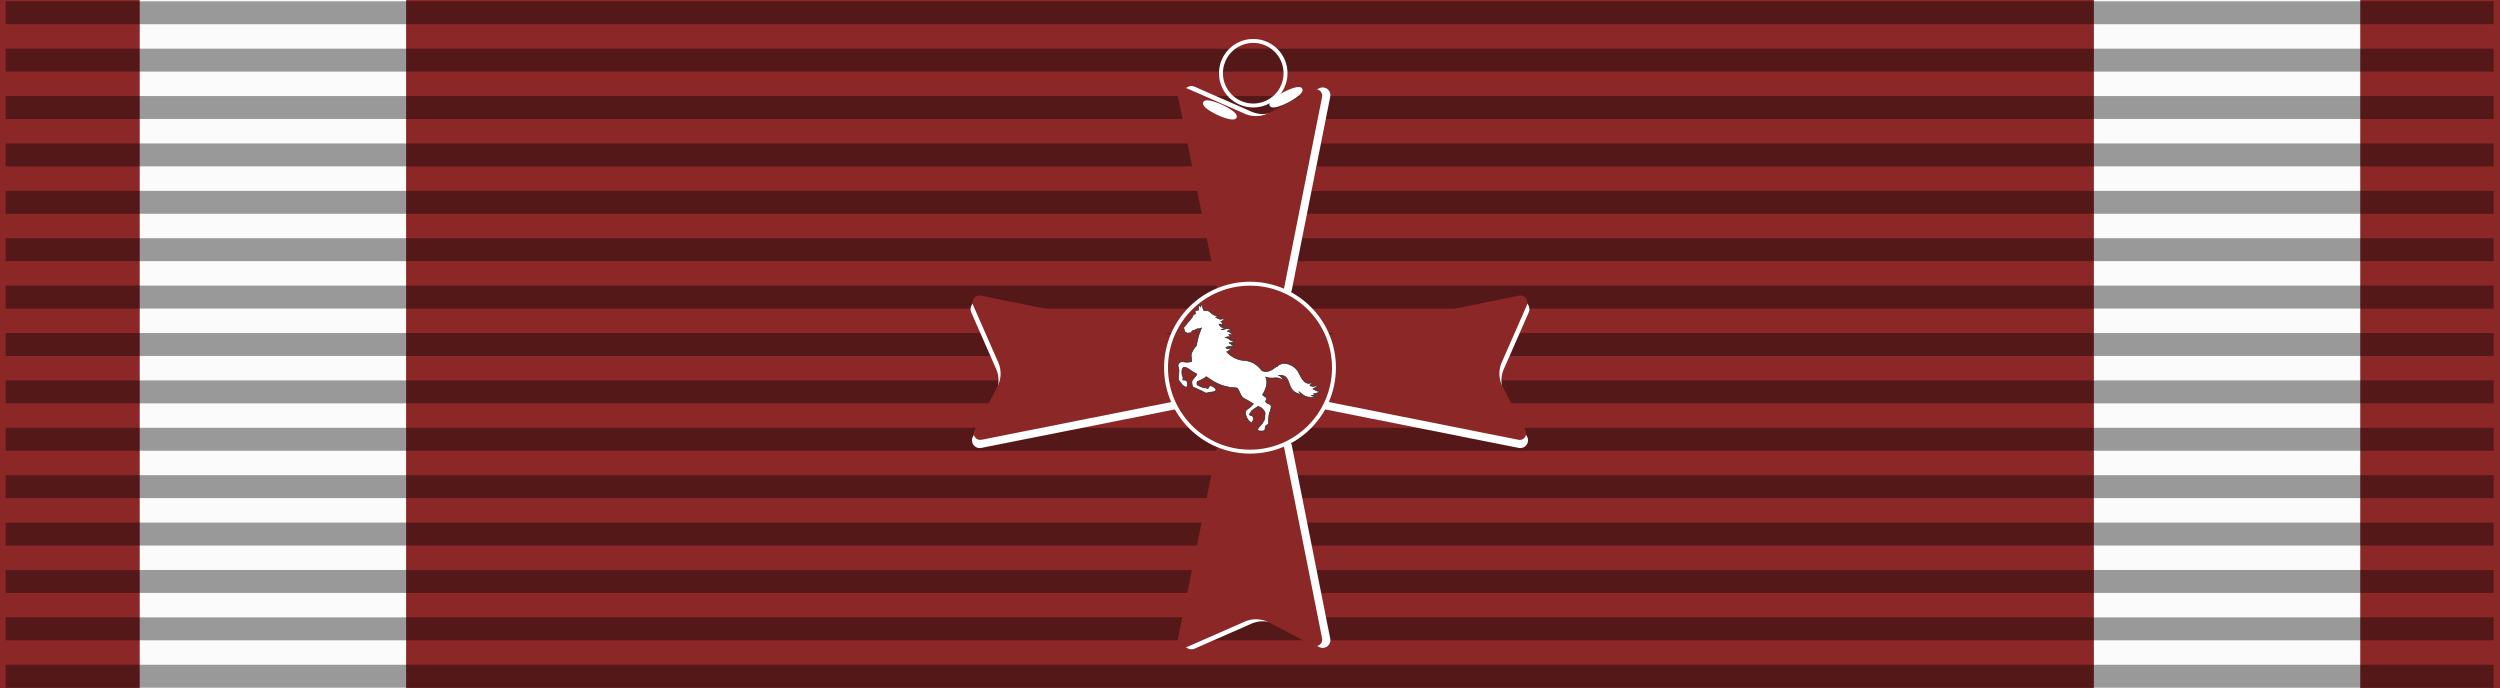 <?xml version="1.0" encoding="UTF-8" standalone="no"?>
<!-- Created with Inkscape (http://www.inkscape.org/) -->

<svg
   width="1200"
   height="330.275"
   viewBox="0 0 317.5 87.385"
   version="1.1"
   id="svg1"
   xml:space="preserve"
   inkscape:version="1.4.2 (f4327f4, 2025-05-13)"
   sodipodi:docname="Germany.svg"
   xmlns:inkscape="http://www.inkscape.org/namespaces/inkscape"
   xmlns:sodipodi="http://sodipodi.sourceforge.net/DTD/sodipodi-0.dtd"
   xmlns:xlink="http://www.w3.org/1999/xlink"
   xmlns="http://www.w3.org/2000/svg"
   xmlns:svg="http://www.w3.org/2000/svg"><sodipodi:namedview
     id="namedview1"
     pagecolor="#ffffff"
     bordercolor="#000000"
     borderopacity="0.25"
     inkscape:showpageshadow="2"
     inkscape:pageopacity="0.0"
     inkscape:pagecheckerboard="0"
     inkscape:deskcolor="#d1d1d1"
     inkscape:document-units="mm"
     inkscape:zoom="0.0625"
     inkscape:cx="-16488"
     inkscape:cy="2408"
     inkscape:window-width="1920"
     inkscape:window-height="1051"
     inkscape:window-x="-9"
     inkscape:window-y="-9"
     inkscape:window-maximized="1"
     inkscape:current-layer="layer1"
     showguides="true"><inkscape:page
       x="0"
       y="0"
       width="317.5"
       height="87.385"
       id="page1"
       margin="0"
       bleed="0" /></sodipodi:namedview><defs
     id="defs1"><linearGradient
       id="linearGradient192"
       inkscape:swatch="gradient"><stop
         style="stop-color:#a30000;stop-opacity:1;"
         offset="0"
         id="stop192" /><stop
         style="stop-color:#000000;stop-opacity:0;"
         offset="1"
         id="stop193" /></linearGradient><style
       type="text/css"
       id="style1">
   <![CDATA[
    .fil1 {fill:#FEFEFE}
    .fil0 {fill:#32AA59}
    .fil2 {fill:#332C2B;fill-opacity:0.349}
   ]]>
  </style><style
       type="text/css"
       id="style1-6">
   <![CDATA[
    .str0 {stroke:#94C6DF;stroke-width:9.21;stroke-miterlimit:22.926}
    .fil0 {fill:#008FE0}
    .fil1 {fill:#341890}
    .fil2 {fill:#FFF000}
    .fil4 {fill:#FEFEFE;fill-rule:nonzero}
    .fil3 {fill:#332C2B;fill-opacity:0.251}
   ]]>
  </style><style
       type="text/css"
       id="style1-60">
   <![CDATA[
    .fil0 {fill:#5F5D5D;fill-opacity:0.251}
   ]]>
  </style><style
       type="text/css"
       id="style1-18">
   <![CDATA[
    .fil1 {fill:#FFF000}
    .fil0 {fill:#2B03AD}
    .fil2 {fill:#332C2B;fill-opacity:0.251}
   ]]>
  </style><style
       id="style1-97">.cls-1{fill:#fef800;}.cls-2{fill:#27529b;}.cls-3{fill:#dc2b19;}.cls-4{opacity:0.25;}.cls-5{fill:none;stroke:#000;stroke-miterlimit:10;}.cls-6{fill:#efc14b;}.cls-7{fill:#f9eaac;}</style><style
       type="text/css"
       id="style1-94">
   <![CDATA[
    .str1 {stroke:#A22B25;stroke-width:13.61;stroke-miterlimit:22.926}
    .str0 {stroke:#332C2B;stroke-width:10.89;stroke-miterlimit:22.926}
    .fil6 {fill:none}
    .fil2 {fill:#FEFEFE}
    .fil5 {fill:#FFF000}
    .fil4 {fill:#2134B0}
    .fil0 {fill:#FD0F08}
    .fil1 {fill:#FFF000}
    .fil3 {fill:#332C2B;fill-opacity:0.251}
   ]]>
  </style><style
       type="text/css"
       id="style1-4">
   <![CDATA[
    .fil1 {fill:#FEFEFE}
    .fil2 {fill:#D82E20}
    .fil0 {fill:#FF7A07}
    .fil3 {fill:#332C2B;fill-opacity:0.349}
   ]]>
  </style><style
       type="text/css"
       id="style6">
   
    .str2 {stroke:#00923F;stroke-width:0.176}
    .str1 {stroke:#1F1A17;stroke-width:0.353}
    .str0 {stroke:#131516;stroke-width:0.353}
    .fil4 {fill:#00923F}
    .fil0 {fill:#1F1A17}
    .fil2 {fill:#DA251D}
    .fil3 {fill:#F8C300}
    .fil1 {fill:white}
   
  </style><g
       id="star"><g
         id="cone"><path
           d="M 0,0 V 1 H 0.5 Z"
           transform="rotate(18,3.157,-0.5)"
           id="triangle" /><use
           transform="scale(-1,1)"
           id="use3524"
           x="0"
           y="0"
           width="27"
           height="18"
           xlink:href="#triangle" /></g><use
         transform="rotate(72)"
         id="use3526"
         x="0"
         y="0"
         width="27"
         height="18"
         xlink:href="#cone" /><use
         transform="rotate(144)"
         id="use3528"
         x="0"
         y="0"
         width="27"
         height="18"
         xlink:href="#cone" /><use
         transform="rotate(-144)"
         id="use3530"
         x="0"
         y="0"
         width="27"
         height="18"
         xlink:href="#cone" /><use
         transform="rotate(-72)"
         id="use3532"
         x="0"
         y="0"
         width="27"
         height="18"
         xlink:href="#cone" /></g><style
       type="text/css"
       id="style8535">
   
    .str2 {stroke:#00923F;stroke-width:0.176}
    .str1 {stroke:#1F1A17;stroke-width:0.353}
    .str0 {stroke:#131516;stroke-width:0.353}
    .fil4 {fill:#00923F}
    .fil0 {fill:#1F1A17}
    .fil2 {fill:#DA251D}
    .fil3 {fill:#F8C300}
    .fil1 {fill:white}
   
  </style><style
       type="text/css"
       id="style6-2">
   
    .str2 {stroke:#00923F;stroke-width:0.176}
    .str1 {stroke:#1F1A17;stroke-width:0.353}
    .str0 {stroke:#131516;stroke-width:0.353}
    .fil4 {fill:#00923F}
    .fil0 {fill:#1F1A17}
    .fil2 {fill:#DA251D}
    .fil3 {fill:#F8C300}
    .fil1 {fill:white}
   
  </style><g
       id="star-4"><g
         id="cone-6"><path
           d="M 0,0 V 1 H 0.5 Z"
           transform="rotate(18,3.157,-0.5)"
           id="triangle-7" /><use
           transform="scale(-1,1)"
           id="use3524-6"
           x="0"
           y="0"
           width="27"
           height="18"
           xlink:href="#triangle-7" /></g><use
         transform="rotate(72)"
         id="use3526-3"
         x="0"
         y="0"
         width="27"
         height="18"
         xlink:href="#cone-6" /><use
         transform="rotate(144)"
         id="use3528-9"
         x="0"
         y="0"
         width="27"
         height="18"
         xlink:href="#cone-6" /><use
         transform="rotate(-144)"
         id="use3530-1"
         x="0"
         y="0"
         width="27"
         height="18"
         xlink:href="#cone-6" /><use
         transform="rotate(-72)"
         id="use3532-4"
         x="0"
         y="0"
         width="27"
         height="18"
         xlink:href="#cone-6" /></g><style
       type="text/css"
       id="style8535-1">
   
    .str2 {stroke:#00923F;stroke-width:0.176}
    .str1 {stroke:#1F1A17;stroke-width:0.353}
    .str0 {stroke:#131516;stroke-width:0.353}
    .fil4 {fill:#00923F}
    .fil0 {fill:#1F1A17}
    .fil2 {fill:#DA251D}
    .fil3 {fill:#F8C300}
    .fil1 {fill:white}
   
  </style><style
       type="text/css"
       id="style6-9">
   
    .str2 {stroke:#00923F;stroke-width:0.176}
    .str1 {stroke:#1F1A17;stroke-width:0.353}
    .str0 {stroke:#131516;stroke-width:0.353}
    .fil4 {fill:#00923F}
    .fil0 {fill:#1F1A17}
    .fil2 {fill:#DA251D}
    .fil3 {fill:#F8C300}
    .fil1 {fill:white}
   
  </style><g
       id="star-7"><g
         id="cone-0"><path
           d="M 0,0 V 1 H 0.5 Z"
           transform="rotate(18,3.157,-0.5)"
           id="triangle-9" /><use
           transform="scale(-1,1)"
           id="use3524-3"
           x="0"
           y="0"
           width="27"
           height="18"
           xlink:href="#triangle-9" /></g><use
         transform="rotate(72)"
         id="use3526-8"
         x="0"
         y="0"
         width="27"
         height="18"
         xlink:href="#cone-0" /><use
         transform="rotate(144)"
         id="use3528-7"
         x="0"
         y="0"
         width="27"
         height="18"
         xlink:href="#cone-0" /><use
         transform="rotate(-144)"
         id="use3530-3"
         x="0"
         y="0"
         width="27"
         height="18"
         xlink:href="#cone-0" /><use
         transform="rotate(-72)"
         id="use3532-0"
         x="0"
         y="0"
         width="27"
         height="18"
         xlink:href="#cone-0" /></g><style
       type="text/css"
       id="style8535-4">
   
    .str2 {stroke:#00923F;stroke-width:0.176}
    .str1 {stroke:#1F1A17;stroke-width:0.353}
    .str0 {stroke:#131516;stroke-width:0.353}
    .fil4 {fill:#00923F}
    .fil0 {fill:#1F1A17}
    .fil2 {fill:#DA251D}
    .fil3 {fill:#F8C300}
    .fil1 {fill:white}
   
  </style><style
       type="text/css"
       id="style6-7">
   
    .str2 {stroke:#00923F;stroke-width:0.176}
    .str1 {stroke:#1F1A17;stroke-width:0.353}
    .str0 {stroke:#131516;stroke-width:0.353}
    .fil4 {fill:#00923F}
    .fil0 {fill:#1F1A17}
    .fil2 {fill:#DA251D}
    .fil3 {fill:#F8C300}
    .fil1 {fill:white}
   
  </style><g
       id="star-71"><g
         id="cone-2"><path
           d="M 0,0 V 1 H 0.5 Z"
           transform="rotate(18,3.157,-0.5)"
           id="triangle-3" /><use
           transform="scale(-1,1)"
           id="use3524-9"
           x="0"
           y="0"
           width="27"
           height="18"
           xlink:href="#triangle-3" /></g><use
         transform="rotate(72)"
         id="use3526-0"
         x="0"
         y="0"
         width="27"
         height="18"
         xlink:href="#cone-2" /><use
         transform="rotate(144)"
         id="use3528-8"
         x="0"
         y="0"
         width="27"
         height="18"
         xlink:href="#cone-2" /><use
         transform="rotate(-144)"
         id="use3530-2"
         x="0"
         y="0"
         width="27"
         height="18"
         xlink:href="#cone-2" /><use
         transform="rotate(-72)"
         id="use3532-8"
         x="0"
         y="0"
         width="27"
         height="18"
         xlink:href="#cone-2" /></g><style
       type="text/css"
       id="style8535-0">
   
    .str2 {stroke:#00923F;stroke-width:0.176}
    .str1 {stroke:#1F1A17;stroke-width:0.353}
    .str0 {stroke:#131516;stroke-width:0.353}
    .fil4 {fill:#00923F}
    .fil0 {fill:#1F1A17}
    .fil2 {fill:#DA251D}
    .fil3 {fill:#F8C300}
    .fil1 {fill:white}
   
  </style><style
       type="text/css"
       id="style6-1">
   
    .str2 {stroke:#00923F;stroke-width:0.176}
    .str1 {stroke:#1F1A17;stroke-width:0.353}
    .str0 {stroke:#131516;stroke-width:0.353}
    .fil4 {fill:#00923F}
    .fil0 {fill:#1F1A17}
    .fil2 {fill:#DA251D}
    .fil3 {fill:#F8C300}
    .fil1 {fill:white}
   
  </style><g
       id="star-0"><g
         id="cone-5"><path
           d="M 0,0 V 1 H 0.5 Z"
           transform="rotate(18,3.157,-0.5)"
           id="triangle-0" /><use
           transform="scale(-1,1)"
           id="use3524-99"
           x="0"
           y="0"
           width="27"
           height="18"
           xlink:href="#triangle-0" /></g><use
         transform="rotate(72)"
         id="use3526-7"
         x="0"
         y="0"
         width="27"
         height="18"
         xlink:href="#cone-5" /><use
         transform="rotate(144)"
         id="use3528-3"
         x="0"
         y="0"
         width="27"
         height="18"
         xlink:href="#cone-5" /><use
         transform="rotate(-144)"
         id="use3530-36"
         x="0"
         y="0"
         width="27"
         height="18"
         xlink:href="#cone-5" /><use
         transform="rotate(-72)"
         id="use3532-5"
         x="0"
         y="0"
         width="27"
         height="18"
         xlink:href="#cone-5" /></g><style
       type="text/css"
       id="style8535-11">
   
    .str2 {stroke:#00923F;stroke-width:0.176}
    .str1 {stroke:#1F1A17;stroke-width:0.353}
    .str0 {stroke:#131516;stroke-width:0.353}
    .fil4 {fill:#00923F}
    .fil0 {fill:#1F1A17}
    .fil2 {fill:#DA251D}
    .fil3 {fill:#F8C300}
    .fil1 {fill:white}
   
  </style><style
       type="text/css"
       id="style6-92">
   
    .str2 {stroke:#00923F;stroke-width:0.176}
    .str1 {stroke:#1F1A17;stroke-width:0.353}
    .str0 {stroke:#131516;stroke-width:0.353}
    .fil4 {fill:#00923F}
    .fil0 {fill:#1F1A17}
    .fil2 {fill:#DA251D}
    .fil3 {fill:#F8C300}
    .fil1 {fill:white}
   
  </style><g
       id="star-2"><g
         id="cone-21"><path
           d="M 0,0 V 1 H 0.5 Z"
           transform="rotate(18,3.157,-0.5)"
           id="triangle-05" /><use
           transform="scale(-1,1)"
           id="use3524-0"
           x="0"
           y="0"
           width="27"
           height="18"
           xlink:href="#triangle-05" /></g><use
         transform="rotate(72)"
         id="use3526-89"
         x="0"
         y="0"
         width="27"
         height="18"
         xlink:href="#cone-21" /><use
         transform="rotate(144)"
         id="use3528-77"
         x="0"
         y="0"
         width="27"
         height="18"
         xlink:href="#cone-21" /><use
         transform="rotate(-144)"
         id="use3530-8"
         x="0"
         y="0"
         width="27"
         height="18"
         xlink:href="#cone-21" /><use
         transform="rotate(-72)"
         id="use3532-2"
         x="0"
         y="0"
         width="27"
         height="18"
         xlink:href="#cone-21" /></g><style
       type="text/css"
       id="style8535-5">
   
    .str2 {stroke:#00923F;stroke-width:0.176}
    .str1 {stroke:#1F1A17;stroke-width:0.353}
    .str0 {stroke:#131516;stroke-width:0.353}
    .fil4 {fill:#00923F}
    .fil0 {fill:#1F1A17}
    .fil2 {fill:#DA251D}
    .fil3 {fill:#F8C300}
    .fil1 {fill:white}
   
  </style><style
       type="text/css"
       id="style6-5">
   
    .str2 {stroke:#00923F;stroke-width:0.176}
    .str1 {stroke:#1F1A17;stroke-width:0.353}
    .str0 {stroke:#131516;stroke-width:0.353}
    .fil4 {fill:#00923F}
    .fil0 {fill:#1F1A17}
    .fil2 {fill:#DA251D}
    .fil3 {fill:#F8C300}
    .fil1 {fill:white}
   
  </style><g
       id="star-1"><g
         id="cone-217"><path
           d="M 0,0 V 1 H 0.5 Z"
           transform="rotate(18,3.157,-0.5)"
           id="triangle-99" /><use
           transform="scale(-1,1)"
           id="use3524-31"
           x="0"
           y="0"
           width="27"
           height="18"
           xlink:href="#triangle-99" /></g><use
         transform="rotate(72)"
         id="use3526-77"
         x="0"
         y="0"
         width="27"
         height="18"
         xlink:href="#cone-217" /><use
         transform="rotate(144)"
         id="use3528-4"
         x="0"
         y="0"
         width="27"
         height="18"
         xlink:href="#cone-217" /><use
         transform="rotate(-144)"
         id="use3530-84"
         x="0"
         y="0"
         width="27"
         height="18"
         xlink:href="#cone-217" /><use
         transform="rotate(-72)"
         id="use3532-25"
         x="0"
         y="0"
         width="27"
         height="18"
         xlink:href="#cone-217" /></g><style
       type="text/css"
       id="style8535-7">
   
    .str2 {stroke:#00923F;stroke-width:0.176}
    .str1 {stroke:#1F1A17;stroke-width:0.353}
    .str0 {stroke:#131516;stroke-width:0.353}
    .fil4 {fill:#00923F}
    .fil0 {fill:#1F1A17}
    .fil2 {fill:#DA251D}
    .fil3 {fill:#F8C300}
    .fil1 {fill:white}
   
  </style><style
       type="text/css"
       id="style6-78">
   
    .str2 {stroke:#00923F;stroke-width:0.176}
    .str1 {stroke:#1F1A17;stroke-width:0.353}
    .str0 {stroke:#131516;stroke-width:0.353}
    .fil4 {fill:#00923F}
    .fil0 {fill:#1F1A17}
    .fil2 {fill:#DA251D}
    .fil3 {fill:#F8C300}
    .fil1 {fill:white}
   
  </style><g
       id="star-74"><g
         id="cone-66"><path
           d="M 0,0 V 1 H 0.5 Z"
           transform="rotate(18,3.157,-0.5)"
           id="triangle-1" /><use
           transform="scale(-1,1)"
           id="use3524-1"
           x="0"
           y="0"
           width="27"
           height="18"
           xlink:href="#triangle-1" /></g><use
         transform="rotate(72)"
         id="use3526-72"
         x="0"
         y="0"
         width="27"
         height="18"
         xlink:href="#cone-66" /><use
         transform="rotate(144)"
         id="use3528-2"
         x="0"
         y="0"
         width="27"
         height="18"
         xlink:href="#cone-66" /><use
         transform="rotate(-144)"
         id="use3530-12"
         x="0"
         y="0"
         width="27"
         height="18"
         xlink:href="#cone-66" /><use
         transform="rotate(-72)"
         id="use3532-51"
         x="0"
         y="0"
         width="27"
         height="18"
         xlink:href="#cone-66" /></g><style
       type="text/css"
       id="style8535-8">
   
    .str2 {stroke:#00923F;stroke-width:0.176}
    .str1 {stroke:#1F1A17;stroke-width:0.353}
    .str0 {stroke:#131516;stroke-width:0.353}
    .fil4 {fill:#00923F}
    .fil0 {fill:#1F1A17}
    .fil2 {fill:#DA251D}
    .fil3 {fill:#F8C300}
    .fil1 {fill:white}
   
  </style><style
       type="text/css"
       id="style6-6">
   
    .str2 {stroke:#00923F;stroke-width:0.176}
    .str1 {stroke:#1F1A17;stroke-width:0.353}
    .str0 {stroke:#131516;stroke-width:0.353}
    .fil4 {fill:#00923F}
    .fil0 {fill:#1F1A17}
    .fil2 {fill:#DA251D}
    .fil3 {fill:#F8C300}
    .fil1 {fill:white}
   
  </style><g
       id="star-8"><g
         id="cone-3"><path
           d="M 0,0 V 1 H 0.5 Z"
           transform="rotate(18,3.157,-0.5)"
           id="triangle-33" /><use
           transform="scale(-1,1)"
           id="use3524-7"
           x="0"
           y="0"
           width="27"
           height="18"
           xlink:href="#triangle-33" /></g><use
         transform="rotate(72)"
         id="use3526-87"
         x="0"
         y="0"
         width="27"
         height="18"
         xlink:href="#cone-3" /><use
         transform="rotate(144)"
         id="use3528-6"
         x="0"
         y="0"
         width="27"
         height="18"
         xlink:href="#cone-3" /><use
         transform="rotate(-144)"
         id="use3530-24"
         x="0"
         y="0"
         width="27"
         height="18"
         xlink:href="#cone-3" /><use
         transform="rotate(-72)"
         id="use3532-7"
         x="0"
         y="0"
         width="27"
         height="18"
         xlink:href="#cone-3" /></g><style
       type="text/css"
       id="style8535-52">
   
    .str2 {stroke:#00923F;stroke-width:0.176}
    .str1 {stroke:#1F1A17;stroke-width:0.353}
    .str0 {stroke:#131516;stroke-width:0.353}
    .fil4 {fill:#00923F}
    .fil0 {fill:#1F1A17}
    .fil2 {fill:#DA251D}
    .fil3 {fill:#F8C300}
    .fil1 {fill:white}
   
  </style><style
       type="text/css"
       id="style6-67">
   
    .str2 {stroke:#00923F;stroke-width:0.176}
    .str1 {stroke:#1F1A17;stroke-width:0.353}
    .str0 {stroke:#131516;stroke-width:0.353}
    .fil4 {fill:#00923F}
    .fil0 {fill:#1F1A17}
    .fil2 {fill:#DA251D}
    .fil3 {fill:#F8C300}
    .fil1 {fill:white}
   
  </style><style
       type="text/css"
       id="style6-8">
   
    .str2 {stroke:#00923F;stroke-width:0.176}
    .str1 {stroke:#1F1A17;stroke-width:0.353}
    .str0 {stroke:#131516;stroke-width:0.353}
    .fil4 {fill:#00923F}
    .fil0 {fill:#1F1A17}
    .fil2 {fill:#DA251D}
    .fil3 {fill:#F8C300}
    .fil1 {fill:white}
   
  </style><style
       type="text/css"
       id="style6-0">
   
    .str2 {stroke:#00923F;stroke-width:0.176}
    .str1 {stroke:#1F1A17;stroke-width:0.353}
    .str0 {stroke:#131516;stroke-width:0.353}
    .fil4 {fill:#00923F}
    .fil0 {fill:#1F1A17}
    .fil2 {fill:#DA251D}
    .fil3 {fill:#F8C300}
    .fil1 {fill:white}
   
  </style><style
       id="style6627"
       type="text/css">
   
    .str2 {stroke:#00923F;stroke-width:0.176}
    .str1 {stroke:#1F1A17;stroke-width:0.353}
    .str0 {stroke:#131516;stroke-width:0.353}
    .fil4 {fill:#00923F}
    .fil0 {fill:#1F1A17}
    .fil2 {fill:#DA251D}
    .fil3 {fill:#F8C300}
    .fil1 {fill:white}
   
  </style><style
       id="style16142"
       type="text/css">
   
    .str2 {stroke:#00923F;stroke-width:0.176}
    .str1 {stroke:#1F1A17;stroke-width:0.353}
    .str0 {stroke:#131516;stroke-width:0.353}
    .fil4 {fill:#00923F}
    .fil0 {fill:#1F1A17}
    .fil2 {fill:#DA251D}
    .fil3 {fill:#F8C300}
    .fil1 {fill:white}
   
  </style><style
       type="text/css"
       id="style6-3">
   
    .str2 {stroke:#00923F;stroke-width:0.176}
    .str1 {stroke:#1F1A17;stroke-width:0.353}
    .str0 {stroke:#131516;stroke-width:0.353}
    .fil4 {fill:#00923F}
    .fil0 {fill:#1F1A17}
    .fil2 {fill:#DA251D}
    .fil3 {fill:#F8C300}
    .fil1 {fill:white}
   
  </style><style
       id="style6627-0"
       type="text/css">
   
    .str2 {stroke:#00923F;stroke-width:0.176}
    .str1 {stroke:#1F1A17;stroke-width:0.353}
    .str0 {stroke:#131516;stroke-width:0.353}
    .fil4 {fill:#00923F}
    .fil0 {fill:#1F1A17}
    .fil2 {fill:#DA251D}
    .fil3 {fill:#F8C300}
    .fil1 {fill:white}
   
  </style><style
       type="text/css"
       id="style6-89">
   
    .str2 {stroke:#00923F;stroke-width:0.176}
    .str1 {stroke:#1F1A17;stroke-width:0.353}
    .str0 {stroke:#131516;stroke-width:0.353}
    .fil4 {fill:#00923F}
    .fil0 {fill:#1F1A17}
    .fil2 {fill:#DA251D}
    .fil3 {fill:#F8C300}
    .fil1 {fill:white}
   
  </style><style
       id="style6627-5"
       type="text/css">
   
    .str2 {stroke:#00923F;stroke-width:0.176}
    .str1 {stroke:#1F1A17;stroke-width:0.353}
    .str0 {stroke:#131516;stroke-width:0.353}
    .fil4 {fill:#00923F}
    .fil0 {fill:#1F1A17}
    .fil2 {fill:#DA251D}
    .fil3 {fill:#F8C300}
    .fil1 {fill:white}
   
  </style><style
       id="style16142-9"
       type="text/css">
   
    .str2 {stroke:#00923F;stroke-width:0.176}
    .str1 {stroke:#1F1A17;stroke-width:0.353}
    .str0 {stroke:#131516;stroke-width:0.353}
    .fil4 {fill:#00923F}
    .fil0 {fill:#1F1A17}
    .fil2 {fill:#DA251D}
    .fil3 {fill:#F8C300}
    .fil1 {fill:white}
   
  </style><style
       id="style26526"
       type="text/css">
   
    .str2 {stroke:#00923F;stroke-width:0.176}
    .str1 {stroke:#1F1A17;stroke-width:0.353}
    .str0 {stroke:#131516;stroke-width:0.353}
    .fil4 {fill:#00923F}
    .fil0 {fill:#1F1A17}
    .fil2 {fill:#DA251D}
    .fil3 {fill:#F8C300}
    .fil1 {fill:white}
   
  </style><style
       type="text/css"
       id="style6-94">
   
    .str2 {stroke:#00923F;stroke-width:0.176}
    .str1 {stroke:#1F1A17;stroke-width:0.353}
    .str0 {stroke:#131516;stroke-width:0.353}
    .fil4 {fill:#00923F}
    .fil0 {fill:#1F1A17}
    .fil2 {fill:#DA251D}
    .fil3 {fill:#F8C300}
    .fil1 {fill:white}
   
  </style><style
       type="text/css"
       id="style1-3">
   <![CDATA[
    .str0 {stroke:#FCD359;stroke-width:23000;stroke-miterlimit:22.926}
    .fil5 {fill:#A46C05}
    .fil6 {fill:#FCD359}
    .fil4 {fill:red}
    .fil1 {fill:#0031CE;fill-rule:nonzero}
    .fil2 {fill:whitesmoke;fill-rule:nonzero}
    .fil0 {fill:red;fill-rule:nonzero}
    .fil3 {fill:black;fill-rule:nonzero;fill-opacity:0.471}
   ]]>
  </style><style
       type="text/css"
       id="style1-59">
   <![CDATA[
    .str0 {stroke:#FCD359;stroke-width:23000;stroke-miterlimit:22.926}
    .fil5 {fill:#A46C05}
    .fil6 {fill:#FCD359}
    .fil4 {fill:red}
    .fil1 {fill:#0031CE;fill-rule:nonzero}
    .fil2 {fill:whitesmoke;fill-rule:nonzero}
    .fil0 {fill:red;fill-rule:nonzero}
    .fil3 {fill:black;fill-rule:nonzero;fill-opacity:0.471}
   ]]>
  </style><style
       type="text/css"
       id="style1-39">
   <![CDATA[
    .str1 {stroke:#A22B25;stroke-width:13.61;stroke-miterlimit:22.926}
    .str0 {stroke:#332C2B;stroke-width:10.89;stroke-miterlimit:22.926}
    .fil6 {fill:none}
    .fil2 {fill:#FEFEFE}
    .fil5 {fill:#FFF000}
    .fil4 {fill:#2134B0}
    .fil0 {fill:#FD0F08}
    .fil1 {fill:#FFF000}
    .fil3 {fill:#332C2B;fill-opacity:0.251}
   ]]>
  </style><style
       type="text/css"
       id="style6-38">
   
    .str2 {stroke:#00923F;stroke-width:0.176}
    .str1 {stroke:#1F1A17;stroke-width:0.353}
    .str0 {stroke:#131516;stroke-width:0.353}
    .fil4 {fill:#00923F}
    .fil0 {fill:#1F1A17}
    .fil2 {fill:#DA251D}
    .fil3 {fill:#F8C300}
    .fil1 {fill:white}
   
  </style><style
       type="text/css"
       id="style6-22">
   
    .str2 {stroke:#00923F;stroke-width:0.176}
    .str1 {stroke:#1F1A17;stroke-width:0.353}
    .str0 {stroke:#131516;stroke-width:0.353}
    .fil4 {fill:#00923F}
    .fil0 {fill:#1F1A17}
    .fil2 {fill:#DA251D}
    .fil3 {fill:#F8C300}
    .fil1 {fill:white}
   
  </style><style
       type="text/css"
       id="style4624">
   
    .str2 {stroke:#00923F;stroke-width:0.176}
    .str1 {stroke:#1F1A17;stroke-width:0.353}
    .str0 {stroke:#131516;stroke-width:0.353}
    .fil4 {fill:#00923F}
    .fil0 {fill:#1F1A17}
    .fil2 {fill:#DA251D}
    .fil3 {fill:#F8C300}
    .fil1 {fill:white}
   
  </style><style
       type="text/css"
       id="style6-80">
   
    .str2 {stroke:#00923F;stroke-width:0.176}
    .str1 {stroke:#1F1A17;stroke-width:0.353}
    .str0 {stroke:#131516;stroke-width:0.353}
    .fil4 {fill:#00923F}
    .fil0 {fill:#1F1A17}
    .fil2 {fill:#DA251D}
    .fil3 {fill:#F8C300}
    .fil1 {fill:white}
   
  </style><style
       type="text/css"
       id="style6-15">
   
    .str2 {stroke:#00923F;stroke-width:0.176}
    .str1 {stroke:#1F1A17;stroke-width:0.353}
    .str0 {stroke:#131516;stroke-width:0.353}
    .fil4 {fill:#00923F}
    .fil0 {fill:#1F1A17}
    .fil2 {fill:#DA251D}
    .fil3 {fill:#F8C300}
    .fil1 {fill:white}
   
  </style><style
       type="text/css"
       id="style1-7">
   <![CDATA[
    .str0 {stroke:#332C2B;stroke-width:2.26;stroke-miterlimit:22.926}
    .fil0 {fill:#332C2B}
   ]]>
  </style><inkscape:path-effect
       effect="fillet_chamfer"
       id="path-effect6-2-3"
       is_visible="true"
       lpeversion="1"
       nodesatellites_param="F,0,0,1,0,0.688,0,1 @ F,0,0,1,0,1.983,0,1 @ F,0,0,1,0,1.72,0,1 @ F,0,0,1,0,1.998,0,1 @ F,0,0,1,0,0.688,0,1"
       radius="0"
       unit="px"
       method="auto"
       mode="F"
       chamfer_steps="1"
       flexible="false"
       use_knot_distance="true"
       apply_no_radius="true"
       apply_with_radius="true"
       only_selected="false"
       hide_knots="false" /><inkscape:path-effect
       effect="fillet_chamfer"
       id="path-effect6-3"
       is_visible="true"
       lpeversion="1"
       nodesatellites_param="F,0,1,1,0,0.688,0,1 @ F,0,0,1,0,1.72,0,1 @ F,0,0,1,0,1.72,0,1 @ F,0,0,1,0,1.72,0,1 @ F,0,1,1,0,0.688,0,1"
       radius="0"
       unit="px"
       method="auto"
       mode="F"
       chamfer_steps="1"
       flexible="false"
       use_knot_distance="true"
       apply_no_radius="true"
       apply_with_radius="true"
       only_selected="false"
       hide_knots="false" /><inkscape:path-effect
       effect="fillet_chamfer"
       id="path-effect6-2-1-5"
       is_visible="true"
       lpeversion="1"
       nodesatellites_param="F,0,0,1,0,0.688,0,1 @ F,0,0,1,0,1.983,0,1 @ F,0,0,1,0,1.72,0,1 @ F,0,0,1,0,1.998,0,1 @ F,0,0,1,0,0.688,0,1"
       radius="0"
       unit="px"
       method="auto"
       mode="F"
       chamfer_steps="1"
       flexible="false"
       use_knot_distance="true"
       apply_no_radius="true"
       apply_with_radius="true"
       only_selected="false"
       hide_knots="false" /><inkscape:path-effect
       effect="fillet_chamfer"
       id="path-effect6-5-9"
       is_visible="true"
       lpeversion="1"
       nodesatellites_param="F,0,1,1,0,0.688,0,1 @ F,0,0,1,0,1.72,0,1 @ F,0,0,1,0,1.72,0,1 @ F,0,0,1,0,1.72,0,1 @ F,0,1,1,0,0.688,0,1"
       radius="0"
       unit="px"
       method="auto"
       mode="F"
       chamfer_steps="1"
       flexible="false"
       use_knot_distance="true"
       apply_no_radius="true"
       apply_with_radius="true"
       only_selected="false"
       hide_knots="false" /><inkscape:path-effect
       effect="fillet_chamfer"
       id="path-effect6-2-1-2-9"
       is_visible="true"
       lpeversion="1"
       nodesatellites_param="F,0,0,1,0,0.688,0,1 @ F,0,0,1,0,1.983,0,1 @ F,0,0,1,0,1.72,0,1 @ F,0,0,1,0,1.998,0,1 @ F,0,0,1,0,0.688,0,1"
       radius="0"
       unit="px"
       method="auto"
       mode="F"
       chamfer_steps="1"
       flexible="false"
       use_knot_distance="true"
       apply_no_radius="true"
       apply_with_radius="true"
       only_selected="false"
       hide_knots="false" /><inkscape:path-effect
       effect="fillet_chamfer"
       id="path-effect6-5-6-8"
       is_visible="true"
       lpeversion="1"
       nodesatellites_param="F,0,1,1,0,0.688,0,1 @ F,0,0,1,0,1.72,0,1 @ F,0,0,1,0,1.72,0,1 @ F,0,0,1,0,1.72,0,1 @ F,0,1,1,0,0.688,0,1"
       radius="0"
       unit="px"
       method="auto"
       mode="F"
       chamfer_steps="1"
       flexible="false"
       use_knot_distance="true"
       apply_no_radius="true"
       apply_with_radius="true"
       only_selected="false"
       hide_knots="false" /><inkscape:path-effect
       effect="fillet_chamfer"
       id="path-effect6-2-1-2-1-1"
       is_visible="true"
       lpeversion="1"
       nodesatellites_param="F,0,0,1,0,0.688,0,1 @ F,0,0,1,0,1.983,0,1 @ F,0,0,1,0,1.72,0,1 @ F,0,0,1,0,1.998,0,1 @ F,0,0,1,0,0.688,0,1"
       radius="0"
       unit="px"
       method="auto"
       mode="F"
       chamfer_steps="1"
       flexible="false"
       use_knot_distance="true"
       apply_no_radius="true"
       apply_with_radius="true"
       only_selected="false"
       hide_knots="false" /><inkscape:path-effect
       effect="fillet_chamfer"
       id="path-effect6-5-6-2-8"
       is_visible="true"
       lpeversion="1"
       nodesatellites_param="F,0,1,1,0,0.688,0,1 @ F,0,0,1,0,1.72,0,1 @ F,0,0,1,0,1.72,0,1 @ F,0,0,1,0,1.72,0,1 @ F,0,1,1,0,0.688,0,1"
       radius="0"
       unit="px"
       method="auto"
       mode="F"
       chamfer_steps="1"
       flexible="false"
       use_knot_distance="true"
       apply_no_radius="true"
       apply_with_radius="true"
       only_selected="false"
       hide_knots="false" /></defs><g
     inkscape:label="Layer 1"
     inkscape:groupmode="layer"
     id="layer1"
     transform="translate(5616.995,317.075)"><g
       id="g13-6"
       inkscape:label="Commander's Cross of the Lower Saxony Order of Merit"><g
         id="g2-0"
         inkscape:label="Base"><rect
           style="display:inline;overflow:visible;visibility:visible;fill:#8b2727;fill-opacity:1;fill-rule:evenodd;stroke:none;stroke-width:2.913;stroke-linecap:butt;stroke-linejoin:miter;stroke-miterlimit:4;stroke-dasharray:none;stroke-dashoffset:0;stroke-opacity:0.196;marker:none;marker-start:none;marker-mid:none;marker-end:none"
           id="rect3997-7-5-3"
           width="317.5"
           height="87.385"
           x="-5616.995"
           y="-317.075"
           inkscape:label="Red" /><g
           id="g1-8"
           transform="translate(0.003)"
           inkscape:label="White "><rect
             style="display:inline;overflow:visible;visibility:visible;fill:#fbfbfb;fill-opacity:1;fill-rule:evenodd;stroke:none;stroke-width:1.098;stroke-linecap:butt;stroke-linejoin:miter;stroke-miterlimit:4;stroke-dasharray:none;stroke-dashoffset:0;stroke-opacity:0.196;marker:none;marker-start:none;marker-mid:none;marker-end:none"
             id="rect13706-2-3-0"
             width="33.831"
             height="87.385"
             x="-5351.075"
             y="-317.075"
             inkscape:label="Red" /><rect
             style="display:inline;overflow:visible;visibility:visible;fill:#fbfbfb;fill-opacity:1;fill-rule:evenodd;stroke:none;stroke-width:1.098;stroke-linecap:butt;stroke-linejoin:miter;stroke-miterlimit:4;stroke-dasharray:none;stroke-dashoffset:0;stroke-opacity:0.196;marker:none;marker-start:none;marker-mid:none;marker-end:none"
             id="rect13706-2-3-4-1"
             width="33.831"
             height="87.385"
             x="-5599.254"
             y="-317.075"
             inkscape:label="Red" /></g></g><g
         transform="matrix(1.456,0,0,1.456,-5600.502,-77.457)"
         id="g14004-60-3-2"
         inkscape:label="Grey Bar"><path
           id="path1327-6-4-5"
           d="M -10.831,-163.461 H 206.182"
           style="fill:none;fill-opacity:0.196;fill-rule:evenodd;stroke:#000000;stroke-width:2;stroke-linecap:butt;stroke-linejoin:miter;stroke-miterlimit:4;stroke-dasharray:none;stroke-opacity:0.392" /><path
           id="path1329-7-1-0"
           d="M -10.831,-105.589 H 206.182"
           style="fill:none;fill-opacity:0.196;fill-rule:evenodd;stroke:#000000;stroke-width:2;stroke-linecap:butt;stroke-linejoin:miter;stroke-miterlimit:4;stroke-dasharray:none;stroke-opacity:0.392" /><path
           id="path1331-57-1-9"
           d="M -10.831,-159.328 H 206.182"
           style="fill:none;fill-opacity:0.196;fill-rule:evenodd;stroke:#000000;stroke-width:2;stroke-linecap:butt;stroke-linejoin:miter;stroke-miterlimit:4;stroke-dasharray:none;stroke-opacity:0.392" /><path
           id="path1333-8-3-4"
           d="M -10.831,-155.194 H 206.182"
           style="fill:none;fill-opacity:0.196;fill-rule:evenodd;stroke:#000000;stroke-width:2;stroke-linecap:butt;stroke-linejoin:miter;stroke-miterlimit:4;stroke-dasharray:none;stroke-opacity:0.392" /><path
           id="path1335-8-8-7"
           d="M -10.831,-151.06 H 206.182"
           style="fill:none;fill-opacity:0.196;fill-rule:evenodd;stroke:#000000;stroke-width:2;stroke-linecap:butt;stroke-linejoin:miter;stroke-miterlimit:4;stroke-dasharray:none;stroke-opacity:0.392" /><path
           id="path1337-1-7-8"
           d="M -10.831,-146.926 H 206.182"
           style="fill:none;fill-opacity:0.196;fill-rule:evenodd;stroke:#000000;stroke-width:2;stroke-linecap:butt;stroke-linejoin:miter;stroke-miterlimit:4;stroke-dasharray:none;stroke-opacity:0.392" /><path
           id="path1339-6-4-3"
           d="M -10.831,-142.793 H 206.182"
           style="fill:none;fill-opacity:0.196;fill-rule:evenodd;stroke:#000000;stroke-width:2;stroke-linecap:butt;stroke-linejoin:miter;stroke-miterlimit:4;stroke-dasharray:none;stroke-opacity:0.392" /><path
           id="path1341-92-2-5"
           d="M -10.831,-138.659 H 206.182"
           style="fill:none;fill-opacity:0.196;fill-rule:evenodd;stroke:#000000;stroke-width:2;stroke-linecap:butt;stroke-linejoin:miter;stroke-miterlimit:4;stroke-dasharray:none;stroke-opacity:0.392" /><path
           id="path1343-2-7-1"
           d="M -10.831,-134.525 H 206.182"
           style="fill:none;fill-opacity:0.196;fill-rule:evenodd;stroke:#000000;stroke-width:2;stroke-linecap:butt;stroke-linejoin:miter;stroke-miterlimit:4;stroke-dasharray:none;stroke-opacity:0.392" /><path
           id="path1345-3-7-2"
           d="M -10.831,-130.391 H 206.182"
           style="fill:none;fill-opacity:0.196;fill-rule:evenodd;stroke:#000000;stroke-width:2;stroke-linecap:butt;stroke-linejoin:miter;stroke-miterlimit:4;stroke-dasharray:none;stroke-opacity:0.392" /><path
           id="path1347-82-9-0"
           d="M -10.831,-126.258 H 206.182"
           style="fill:none;fill-opacity:0.196;fill-rule:evenodd;stroke:#000000;stroke-width:2;stroke-linecap:butt;stroke-linejoin:miter;stroke-miterlimit:4;stroke-dasharray:none;stroke-opacity:0.392" /><path
           id="path1349-1-3-1"
           d="M -10.831,-122.124 H 206.182"
           style="fill:none;fill-opacity:0.196;fill-rule:evenodd;stroke:#000000;stroke-width:2;stroke-linecap:butt;stroke-linejoin:miter;stroke-miterlimit:4;stroke-dasharray:none;stroke-opacity:0.392" /><path
           id="path1351-16-1-6"
           d="M -10.831,-117.99 H 206.182"
           style="fill:none;fill-opacity:0.196;fill-rule:evenodd;stroke:#000000;stroke-width:2;stroke-linecap:butt;stroke-linejoin:miter;stroke-miterlimit:4;stroke-dasharray:none;stroke-opacity:0.392" /><path
           id="path1353-4-9-4"
           d="M -10.831,-113.856 H 206.182"
           style="fill:none;fill-opacity:0.196;fill-rule:evenodd;stroke:#000000;stroke-width:2;stroke-linecap:butt;stroke-linejoin:miter;stroke-miterlimit:4;stroke-dasharray:none;stroke-opacity:0.392" /><path
           id="path1355-7-8-0"
           d="M -10.831,-109.723 H 206.182"
           style="fill:none;fill-opacity:0.196;fill-rule:evenodd;stroke:#000000;stroke-width:2;stroke-linecap:butt;stroke-linejoin:miter;stroke-miterlimit:4;stroke-dasharray:none;stroke-opacity:0.392" /></g><g
         id="g12-6"
         transform="translate(0.187,-105.94)"
         inkscape:label="Star Cros"><g
           id="g9-1"
           inkscape:label="Cros"
           style="stroke-width:1.2;stroke-dasharray:none"><g
             id="g8-8"
             transform="translate(-0.052,0.334)"
             style="stroke-width:1.2;stroke-dasharray:none"><g
               id="g6-9"
               inkscape:label="Cross"
               style="stroke-width:1.2;stroke-dasharray:none"><path
                 style="baseline-shift:baseline;display:inline;overflow:visible;fill:#ffffff;fill-opacity:1;stroke-width:1.171;stroke-linecap:round;stroke-linejoin:round;stroke-dasharray:none;stroke-dashoffset:196.128;paint-order:markers stroke fill;enable-background:accumulate;stop-color:#000000"
                 d="m -5462.59,-154.616 -4.889,24.027 a 1.027,1.027 38.888 0 0 1.42,1.145 l 6.995,-3.074 a 3.578,3.578 1.944 0 1 3.098,0.105 l 5.305,2.775 a 0.956,0.956 143.184 0 0 1.381,-1.034 l -4.76,-23.944 a 0.838,0.838 39.378 0 0 -0.822,-0.675 h -6.902 a 0.842,0.842 140.75 0 0 -0.825,0.674 z"
                 id="path6-5-8"
                 inkscape:path-effect="#path-effect6-2-3"
                 inkscape:original-d="m -5462.453,-155.29002 -5.4212,26.64438 10.3849,-4.56406 8.599,4.49791 -5.2841,-26.57823 z"
                 transform="matrix(1.025,0,0,1.025,137.322,3.579)" /><path
                 style="baseline-shift:baseline;display:inline;overflow:visible;fill:#8b2727;stroke-width:1.2;stroke-linecap:round;stroke-linejoin:round;stroke-dasharray:none;stroke-dashoffset:196.128;paint-order:markers stroke fill;enable-background:accumulate;stop-color:#000000"
                 d="m -5462.59,-154.616 -4.941,24.285 a 0.891,0.891 38.888 0 0 1.231,0.993 l 7.237,-3.18 a 3.578,3.578 1.944 0 1 3.098,0.105 l 5.552,2.904 a 0.823,0.823 143.184 0 0 1.188,-0.89 l -4.815,-24.217 a 0.838,0.838 39.378 0 0 -0.822,-0.675 h -6.902 a 0.842,0.842 140.75 0 0 -0.825,0.674 z"
                 id="path6-4"
                 inkscape:path-effect="#path-effect6-3"
                 inkscape:original-d="m -5462.453,-155.29002 -5.4212,26.64438 10.3849,-4.56406 8.599,4.49791 -5.2841,-26.57823 z"
                 transform="translate(-3.9583334e-5,-1.1458333e-5)" /></g><g
               id="g6-0-1"
               inkscape:label="Cross"
               transform="matrix(1,0,0,-1,1.3032474e-5,-329.55)"
               style="stroke-width:1.2;stroke-dasharray:none"><path
                 style="baseline-shift:baseline;display:inline;overflow:visible;fill:#ffffff;fill-opacity:1;stroke-width:1.171;stroke-linecap:round;stroke-linejoin:round;stroke-dasharray:none;stroke-dashoffset:196.128;paint-order:markers stroke fill;enable-background:accumulate;stop-color:#000000"
                 d="m -5462.59,-154.616 -4.889,24.027 a 1.027,1.027 38.888 0 0 1.42,1.145 l 6.995,-3.074 a 3.578,3.578 1.944 0 1 3.098,0.105 l 5.305,2.775 a 0.956,0.956 143.184 0 0 1.381,-1.034 l -4.76,-23.944 a 0.838,0.838 39.378 0 0 -0.822,-0.675 h -6.902 a 0.842,0.842 140.75 0 0 -0.825,0.674 z"
                 id="path6-5-9-4"
                 inkscape:path-effect="#path-effect6-2-1-5"
                 inkscape:original-d="m -5462.453,-155.29002 -5.4212,26.64438 10.3849,-4.56406 8.599,4.49791 -5.2841,-26.57823 z"
                 transform="matrix(1.025,0,0,1.025,137.322,3.579)" /><path
                 style="baseline-shift:baseline;display:inline;overflow:visible;fill:#8b2727;stroke-width:1.2;stroke-linecap:round;stroke-linejoin:round;stroke-dasharray:none;stroke-dashoffset:196.128;paint-order:markers stroke fill;enable-background:accumulate;stop-color:#000000"
                 d="m -5462.59,-154.616 -4.941,24.285 a 0.891,0.891 38.888 0 0 1.231,0.993 l 7.237,-3.18 a 3.578,3.578 1.944 0 1 3.098,0.105 l 5.552,2.904 a 0.823,0.823 143.184 0 0 1.188,-0.89 l -4.815,-24.217 a 0.838,0.838 39.378 0 0 -0.822,-0.675 h -6.902 a 0.842,0.842 140.75 0 0 -0.825,0.674 z"
                 id="path6-7-3"
                 inkscape:path-effect="#path-effect6-5-9"
                 inkscape:original-d="m -5462.453,-155.29002 -5.4212,26.64438 10.3849,-4.56406 8.599,4.49791 -5.2841,-26.57823 z"
                 transform="translate(-3.9583334e-5,-1.1458333e-5)" /></g></g><g
             id="g7-9"
             transform="translate(-0.145,1.27)"
             style="stroke-width:1.2;stroke-dasharray:none"><g
               id="g6-0-6-8"
               inkscape:label="Cross"
               transform="matrix(0,1,1,0,-5293.792,5292.67)"
               style="stroke-width:1.2;stroke-dasharray:none"><path
                 style="baseline-shift:baseline;display:inline;overflow:visible;fill:#ffffff;fill-opacity:1;stroke-width:1.171;stroke-linecap:round;stroke-linejoin:round;stroke-dasharray:none;stroke-dashoffset:196.128;paint-order:markers stroke fill;enable-background:accumulate;stop-color:#000000"
                 d="m -5462.59,-154.616 -4.889,24.027 a 1.027,1.027 38.888 0 0 1.42,1.145 l 6.995,-3.074 a 3.578,3.578 1.944 0 1 3.098,0.105 l 5.305,2.775 a 0.956,0.956 143.184 0 0 1.381,-1.034 l -4.76,-23.944 a 0.838,0.838 39.378 0 0 -0.822,-0.675 h -6.902 a 0.842,0.842 140.75 0 0 -0.825,0.674 z"
                 id="path6-5-9-5-8"
                 inkscape:path-effect="#path-effect6-2-1-2-9"
                 inkscape:original-d="m -5462.453,-155.29002 -5.4212,26.64438 10.3849,-4.56406 8.599,4.49791 -5.2841,-26.57823 z"
                 transform="matrix(1.025,0,0,1.025,137.322,3.579)" /><path
                 style="baseline-shift:baseline;display:inline;overflow:visible;fill:#8b2727;stroke-width:1.2;stroke-linecap:round;stroke-linejoin:round;stroke-dasharray:none;stroke-dashoffset:196.128;paint-order:markers stroke fill;enable-background:accumulate;stop-color:#000000"
                 d="m -5462.59,-154.616 -4.941,24.285 a 0.891,0.891 38.888 0 0 1.231,0.993 l 7.237,-3.18 a 3.578,3.578 1.944 0 1 3.098,0.105 l 5.552,2.904 a 0.823,0.823 143.184 0 0 1.188,-0.89 l -4.815,-24.217 a 0.838,0.838 39.378 0 0 -0.822,-0.675 h -6.902 a 0.842,0.842 140.75 0 0 -0.825,0.674 z"
                 id="path6-7-7-0"
                 inkscape:path-effect="#path-effect6-5-6-8"
                 inkscape:original-d="m -5462.453,-155.29002 -5.4212,26.64438 10.3849,-4.56406 8.599,4.49791 -5.2841,-26.57823 z"
                 transform="translate(-3.9583334e-5,-1.1458333e-5)" /></g><g
               id="g6-0-6-1-8"
               inkscape:label="Cross"
               transform="rotate(90,-5457.726,-165.056)"
               style="stroke-width:1.2;stroke-dasharray:none"><path
                 style="baseline-shift:baseline;display:inline;overflow:visible;fill:#ffffff;fill-opacity:1;stroke-width:1.171;stroke-linecap:round;stroke-linejoin:round;stroke-dasharray:none;stroke-dashoffset:196.128;paint-order:markers stroke fill;enable-background:accumulate;stop-color:#000000"
                 d="m -5462.59,-154.616 -4.889,24.027 a 1.027,1.027 38.888 0 0 1.42,1.145 l 6.995,-3.074 a 3.578,3.578 1.944 0 1 3.098,0.105 l 5.305,2.775 a 0.956,0.956 143.184 0 0 1.381,-1.034 l -4.76,-23.944 a 0.838,0.838 39.378 0 0 -0.822,-0.675 h -6.902 a 0.842,0.842 140.75 0 0 -0.825,0.674 z"
                 id="path6-5-9-5-4-7"
                 inkscape:path-effect="#path-effect6-2-1-2-1-1"
                 inkscape:original-d="m -5462.453,-155.29002 -5.4212,26.64438 10.3849,-4.56406 8.599,4.49791 -5.2841,-26.57823 z"
                 transform="matrix(1.025,0,0,1.025,137.322,3.579)" /><path
                 style="baseline-shift:baseline;display:inline;overflow:visible;fill:#8b2727;stroke-width:1.2;stroke-linecap:round;stroke-linejoin:round;stroke-dasharray:none;stroke-dashoffset:196.128;paint-order:markers stroke fill;enable-background:accumulate;stop-color:#000000"
                 d="m -5462.59,-154.616 -4.941,24.285 a 0.891,0.891 38.888 0 0 1.231,0.993 l 7.237,-3.18 a 3.578,3.578 1.944 0 1 3.098,0.105 l 5.552,2.904 a 0.823,0.823 143.184 0 0 1.188,-0.89 l -4.815,-24.217 a 0.838,0.838 39.378 0 0 -0.822,-0.675 h -6.902 a 0.842,0.842 140.75 0 0 -0.825,0.674 z"
                 id="path6-7-7-6-7"
                 inkscape:path-effect="#path-effect6-5-6-2-8"
                 inkscape:original-d="m -5462.453,-155.29002 -5.4212,26.64438 10.3849,-4.56406 8.599,4.49791 -5.2841,-26.57823 z"
                 transform="translate(-3.9583334e-5,-1.1458333e-5)" /></g></g></g><g
           id="g3-8"
           inkscape:label="Cyrcle Horse"
           transform="translate(-0.187,-8.419)"><circle
             style="fill:#8b2727;fill-opacity:1;stroke:#ffffff;stroke-width:0.5;stroke-linecap:round;stroke-linejoin:round;stroke-dasharray:none;stroke-dashoffset:196.128;paint-order:markers stroke fill"
             id="path3-3"
             cx="-5458.245"
             cy="-156.022"
             r="10.664" /><path
             class="fil0 str0"
             d="m -5456.363,-149.935 0.013,-0.031 c 8e-4,-0.003 0,-0.007 0,-0.01 0.017,-0.083 0.041,-0.374 -0.015,-0.405 -0.013,-0.103 -0.345,-0.479 -0.406,-0.51 -0.114,-0.057 -0.212,-0.108 -0.309,-0.16 -0.166,-0.089 -0.17,-0.03 -0.312,0.057 -0.183,0.113 -0.397,0.255 -0.549,0.376 -0.125,0.099 -0.136,0.114 -0.207,0.262 -0.081,0.17 -0.151,0.196 -0.194,0.274 0.132,0.149 0.109,0.091 0.293,0.148 0.122,0.038 0.192,0.094 0.212,0.233 0.036,0.254 -0.017,0.564 -0.211,0.669 -0.089,0.012 -0.379,-0.262 -0.435,-0.346 -0.043,-0.063 -0.052,-0.117 -0.096,-0.172 -0.108,-0.135 -0.126,-0.176 -0.169,-0.355 -0.066,-0.273 -0.192,-0.515 0.095,-0.782 0.148,-0.138 0.261,-0.133 0.589,-0.47 0.084,-0.086 0.188,-0.189 0.256,-0.277 -0.039,-0.047 -1.01,-0.59 -1.125,-0.643 -0.424,-0.195 -0.533,-0.633 -0.733,-1.036 -0.235,-0.472 -0.268,-0.311 -0.809,-0.373 -1.214,-0.139 -2.021,-0.506 -2.971,-1.156 -0.084,-0.057 -0.282,-0.216 -0.37,-0.237 -0.131,0.191 -0.69,0.447 -0.933,0.549 -0.171,0.071 -0.225,0.046 -0.228,0.268 0,0.228 0.015,0.232 0.185,0.311 0.113,0.052 0.228,0.1 0.347,0.15 0.064,0.027 0.305,0.134 0.354,0.139 0.133,0.016 0.315,-0.06 0.398,0.089 l 0.136,-0.018 c 0.036,-0.113 0.013,-0.091 0.081,-0.172 0.119,-0.134 0.144,-0.281 0.515,-0.063 0.144,0.085 0.589,0.346 0.303,0.559 -0.26,0.194 -0.571,0.125 -0.851,0.193 -0.081,0.02 -0.117,0.056 -0.188,0.071 -0.087,0.018 -0.167,-1.3e-4 -0.237,-0.025 -0.063,-0.022 -0.122,-0.056 -0.167,-0.088 -0.067,-0.048 -0.137,-0.07 -0.216,-0.119 l -0.13,-0.057 c -0.042,-0.02 -0.046,-0.037 -0.086,-0.052 -0.035,-0.014 -0.059,-0.012 -0.102,-0.032 -0.111,-0.052 -0.236,-0.114 -0.354,-0.165 -0.122,-0.053 -0.235,-0.109 -0.362,-0.162 -0.167,-0.07 -0.195,-0.109 -0.234,-0.291 -0.127,-0.595 0,-0.614 0.388,-1.1 0.062,-0.076 0.179,-0.213 0.215,-0.307 l -0.015,-0.014 c -0.05,-0.038 -0.117,-0.06 -0.168,-0.087 -0.756,-0.386 -1.705,-1.433 -1.727,-0.168 0,0.135 0,0.266 0.031,0.389 0.013,0.043 0.029,0.047 0.052,0.098 0.02,0.046 0.052,0.164 0.06,0.221 0.02,0.132 -0.024,0.134 -0.045,0.231 0.15,0.207 0.189,7e-4 0.413,0.125 0.192,0.106 0.207,0.357 0.18,0.565 -0.014,0.097 -0.019,0.247 -0.094,0.293 -0.133,0.067 -0.444,-0.182 -0.516,-0.255 -0.036,-0.037 -0.05,-0.061 -0.081,-0.106 -0.025,-0.035 -0.067,-0.069 -0.096,-0.104 -0.069,-0.079 -0.102,-0.154 -0.165,-0.237 -0.029,-0.039 -0.06,-0.059 -0.088,-0.098 -0.182,-0.244 -0.074,-0.56 -0.05,-0.829 l 0.023,-0.574 c -0.013,-0.264 -0.36,-0.702 0.217,-0.996 0.163,-0.083 0.419,0.006 0.691,0.029 0.306,0.026 0.467,-0.066 0.713,-0.087 0,-0.253 -0.087,-0.662 -0.077,-0.809 0.014,-0.047 0.067,-0.208 0.096,-0.348 0.019,-0.078 0.207,-0.401 0.26,-0.479 0.095,-0.143 0.317,-0.361 0.33,-0.43 0.014,-0.067 0.019,-0.158 0.034,-0.225 0.117,-0.531 0.245,-1.107 0.451,-1.598 l 0.115,-0.28 c 0.014,-0.038 0.028,-0.048 0.036,-0.096 -0.213,0.133 -0.292,0.1 -0.529,0.117 -0.072,0.006 -0.086,0.041 -0.151,0.079 -0.166,0.097 -0.315,0.108 -0.468,0.177 -0.089,0.04 -0.075,0.038 -0.099,0.125 -0.059,0.209 -0.338,0.106 -0.478,0.166 -0.111,0.047 -0.138,-0.035 -0.22,-0.079 -0.07,-0.038 -0.152,-0.06 -0.198,-0.138 -0.045,-0.077 0,-0.088 -0.029,-0.156 -0.211,-0.495 0.051,-0.431 0.234,-0.723 0.167,-0.267 0.355,-0.399 0.399,-0.472 0.074,-0.121 0.363,-0.446 0.382,-0.488 0.05,-0.114 0.056,-0.206 0.156,-0.288 0.093,-0.075 0.2,-0.087 0.259,-0.184 -0.036,-0.097 -0.149,-0.213 -0.013,-0.318 0.13,-0.098 0.275,-0.049 0.39,-0.098 0.014,-0.198 -0.052,-0.26 0.044,-0.501 0.022,-0.053 0.034,-0.101 0.085,-0.111 0.044,0.049 0.084,0.162 0.101,0.228 0.063,-0.11 0.085,-0.248 0.177,-0.328 0.05,0.047 0.045,0.125 0.06,0.215 0.021,0.132 0.155,0.489 0.21,0.585 0.196,-0.003 0.328,-0.066 0.546,0.023 0.344,0.14 0.593,0.7 1.231,0.592 -0.023,0.06 -0.063,0.101 -0.119,0.137 -0.042,0.026 -0.107,0.041 -0.153,0.058 -0.032,0.012 -0.013,-0.002 -0.028,0.014 0.126,0.08 0.349,0.205 0.516,0.247 0.311,0.079 0.392,-0.158 0.6,3.5e-4 0,9.1e-4 0.013,0.003 0.013,0.007 -0.236,0.098 -0.188,0.301 -0.452,0.297 0.035,0.063 0.114,0.109 0.153,0.177 0.056,0.099 0.063,0.174 0.067,0.298 l -0.096,-0.068 c -0.109,-0.079 -0.229,-0.088 -0.369,-0.072 0.037,0.114 0.161,0.264 0.269,0.348 0.218,0.168 0.294,0.095 0.465,0.121 -0.16,0.223 -0.326,0.145 -0.447,0.211 0.101,0.122 0.532,-0.095 0.669,-0.114 0.193,-0.027 0.54,0.084 0.627,0.241 -0.156,-0.014 -0.44,-0.027 -0.525,0.103 0.055,0.034 0.148,0.04 0.213,0.069 0.182,0.081 0.381,0.233 0.451,0.434 -0.216,-0.061 -0.238,-0.102 -0.497,-0.083 0.019,0.034 0.161,0.127 0.271,0.313 -0.052,0.002 -0.107,-0.024 -0.157,-0.031 -0.059,-0.009 -0.139,-0.009 -0.199,-0.006 -0.14,0.009 -0.201,0.07 -0.315,0.104 l 0.184,0.045 c 0.374,0.097 0.422,0.413 0.715,0.344 0.131,-0.031 0.21,-0.11 0.305,-0.133 -0.031,0.081 -0.228,0.244 -0.291,0.291 -0.155,0.114 -0.246,0.114 -0.458,0.092 0,0.003 0,0.006 0.014,0.012 0.013,0.028 0.035,0.061 0.053,0.079 0.052,0.053 0.121,0.084 0.201,0.066 l 0.102,-0.049 c -0.013,0.103 -0.081,0.11 -0.099,0.183 0.093,-0.007 0.131,-0.017 0.199,-0.058 0.06,-0.036 0.101,-0.084 0.165,-0.113 -0.055,0.175 -0.194,0.35 -0.38,0.379 -0.238,0.037 -0.465,-0.018 -0.66,0.103 0.014,0.055 0.078,0.127 0.13,0.152 0.195,0.093 0.482,-0.151 0.749,-0.064 -0.034,0.03 -0.19,0.036 -0.402,0.23 -0.053,0.048 -0.106,0.099 -0.163,0.145 -0.102,0.082 -0.108,0.059 -0.217,0.101 0.052,0.075 0.234,0.229 0.307,0.291 0.338,0.291 0.686,0.508 1.12,0.648 0.13,0.042 0.326,0.114 0.465,0.123 1.138,0.073 1.711,0.331 2.429,1.126 0.148,0.164 0.111,0.208 0.332,0.271 0.604,0.172 1.054,-0.145 1.497,-0.462 0.06,-0.043 0.114,-0.091 0.179,-0.129 0.095,0.042 0.121,0.043 0.101,-0.08 0.068,0.016 0,5.8e-4 0.055,0.022 0.014,-0.091 0.029,-0.073 0.107,-0.121 0.418,-0.254 0.815,-0.28 1.282,-0.12 0.487,0.167 0.807,0.405 1.085,0.754 0.294,0.37 0.559,1.329 1.148,1.612 0.297,0.143 0.502,0.041 0.786,-0.025 -0.015,0.045 0,0.018 -0.031,0.065 -0.014,0.019 -0.019,0.028 -0.034,0.046 -0.077,0.097 -0.184,0.152 -0.272,0.234 0.036,0.036 0.176,0.089 0.236,0.107 0.363,0.11 0.497,-0.136 0.909,-0.01 -0.137,0.047 -0.261,0.076 -0.39,0.153 -0.125,0.074 -0.211,0.156 -0.358,0.191 0.015,0.05 0,0.016 0.117,0.072 0.231,0.113 0.416,0.294 0.694,0.229 0.115,-0.027 0.18,-0.076 0.274,-0.109 -0.067,0.113 -0.299,0.239 -0.422,0.296 -0.179,0.084 -0.36,0.122 -0.578,0.147 0.043,0.101 0.211,0.071 0.272,0.102 -0.155,0.11 -0.38,0.092 -0.561,0.095 0.107,0.082 0.507,0.148 0.618,0.276 -0.046,-0.006 -0.085,-0.025 -0.133,-0.032 -0.392,-0.052 -0.671,0.094 -1.19,-0.113 -0.283,-0.113 -0.461,-0.25 -0.666,-0.433 -0.052,-0.047 -0.152,-0.157 -0.198,-0.183 0.043,0.231 0.316,0.287 0.324,0.608 -0.014,-0.009 -0.014,-0.008 -0.02,-0.022 -0.117,-0.148 -0.171,-0.214 -0.362,-0.293 -0.157,-0.065 -0.331,-0.122 -0.478,-0.221 -0.672,-0.45 -0.651,-1.295 -1.022,-1.779 -0.238,-0.31 -0.584,-0.374 -1.052,-0.354 0.098,0.076 0.22,0.072 0.354,0.208 0.101,0.103 0.164,0.236 0.171,0.41 -0.218,-0.087 -0.239,-0.329 -0.993,-0.286 -0.203,0.012 -0.407,0.045 -0.622,0.016 -0.102,-0.014 -0.177,-0.031 -0.265,-0.053 -0.092,-0.024 -0.179,-0.07 -0.256,-0.086 0.036,0.195 0.132,0.338 0.145,0.593 0.022,0.402 -0.119,0.842 -0.284,1.197 l -0.258,0.493 c 0.193,0.22 0.619,0.281 0.502,0.6 -0.041,0.109 -0.123,0.178 -0.144,0.244 0.06,0.068 0.228,0.237 0.31,0.255 0.149,0.032 0.292,0.079 0.371,0.205 0.094,0.15 0.041,0.3 0.013,0.455 -0.129,0.654 -0.237,0.301 -0.293,1.427 -0.014,0.147 0.013,0.405 -0.046,0.527 -0.058,0.132 -0.151,0.025 -0.328,0.248 -0.125,0.158 0.023,0.235 -0.093,0.444 -0.093,0.167 -0.172,0.186 -0.384,0.19 -0.452,0.008 -0.698,-0.061 -0.394,-0.46 0.121,-0.159 0.261,-0.308 0.392,-0.453 0.06,-0.067 0.093,-0.055 0.129,-0.165 0.077,-0.234 0.148,-0.256 0.208,-0.37 0.033,-0.061 0.065,-0.45 0.051,-0.519 z"
             id="path1-8"
             style="clip-rule:evenodd;fill:#ffffff;fill-opacity:1;fill-rule:nonzero;stroke:#332c2b;stroke-width:0.089;stroke-miterlimit:22.926;stroke-dasharray:none;image-rendering:optimizeQuality;shape-rendering:geometricPrecision;text-rendering:geometricPrecision" /></g><g
           id="g11-3"><circle
             style="fill:none;fill-opacity:1;stroke:#ffffff;stroke-width:0.5;stroke-linecap:round;stroke-linejoin:round;stroke-dasharray:none;stroke-dashoffset:196.128;paint-order:markers stroke fill"
             id="path9-7"
             cx="-5458.019"
             cy="-201.836"
             r="4.101" /><g
             id="g10-1"
             transform="translate(-0.01)"><ellipse
               style="fill:#ffffff;fill-opacity:1;stroke:#ffffff;stroke-width:0.5;stroke-linecap:round;stroke-linejoin:round;stroke-dasharray:none;stroke-dashoffset:196.128;paint-order:markers stroke fill"
               id="path10-0"
               cx="-4732.896"
               cy="-2717.298"
               rx="2.084"
               ry="0.463"
               transform="rotate(-27.774)" /><ellipse
               style="fill:#ffffff;fill-opacity:1;stroke:#ffffff;stroke-width:0.5;stroke-linecap:round;stroke-linejoin:round;stroke-dasharray:none;stroke-dashoffset:196.128;paint-order:markers stroke fill"
               id="path10-7-7"
               cx="5042.21"
               cy="2109.593"
               rx="2.084"
               ry="0.463"
               transform="matrix(-0.908,-0.419,-0.419,0.908,0,0)" /></g></g></g></g></g><style
     type="text/css"
     id="style1-1">
	.st0{fill:#27529B;}
	.st1{fill:#D0D7DC;}
	.st2{opacity:0.25;fill-rule:evenodd;clip-rule:evenodd;enable-background:new    ;}
</style><style
     type="text/css"
     id="style1-0">
	.st0{fill:#27529B;}
	.st1{fill:#D0D7DC;}
	.st2{opacity:0.25;fill-rule:evenodd;clip-rule:evenodd;enable-background:new    ;}
</style><style
     type="text/css"
     id="style1-5">
	.st0{fill:#27529B;}
	.st1{fill:#D0D7DC;}
	.st2{opacity:0.25;fill-rule:evenodd;clip-rule:evenodd;enable-background:new    ;}
</style><style
     type="text/css"
     id="style1-9">
	.st0{fill:#27529B;}
	.st1{fill:#D0D7DC;}
	.st2{opacity:0.25;fill-rule:evenodd;clip-rule:evenodd;enable-background:new    ;}
</style><style
     type="text/css"
     id="style1-8">
	.st0{fill:#27529B;}
	.st1{fill:#D0D7DC;}
	.st2{opacity:0.25;fill-rule:evenodd;clip-rule:evenodd;enable-background:new    ;}
</style></svg>

